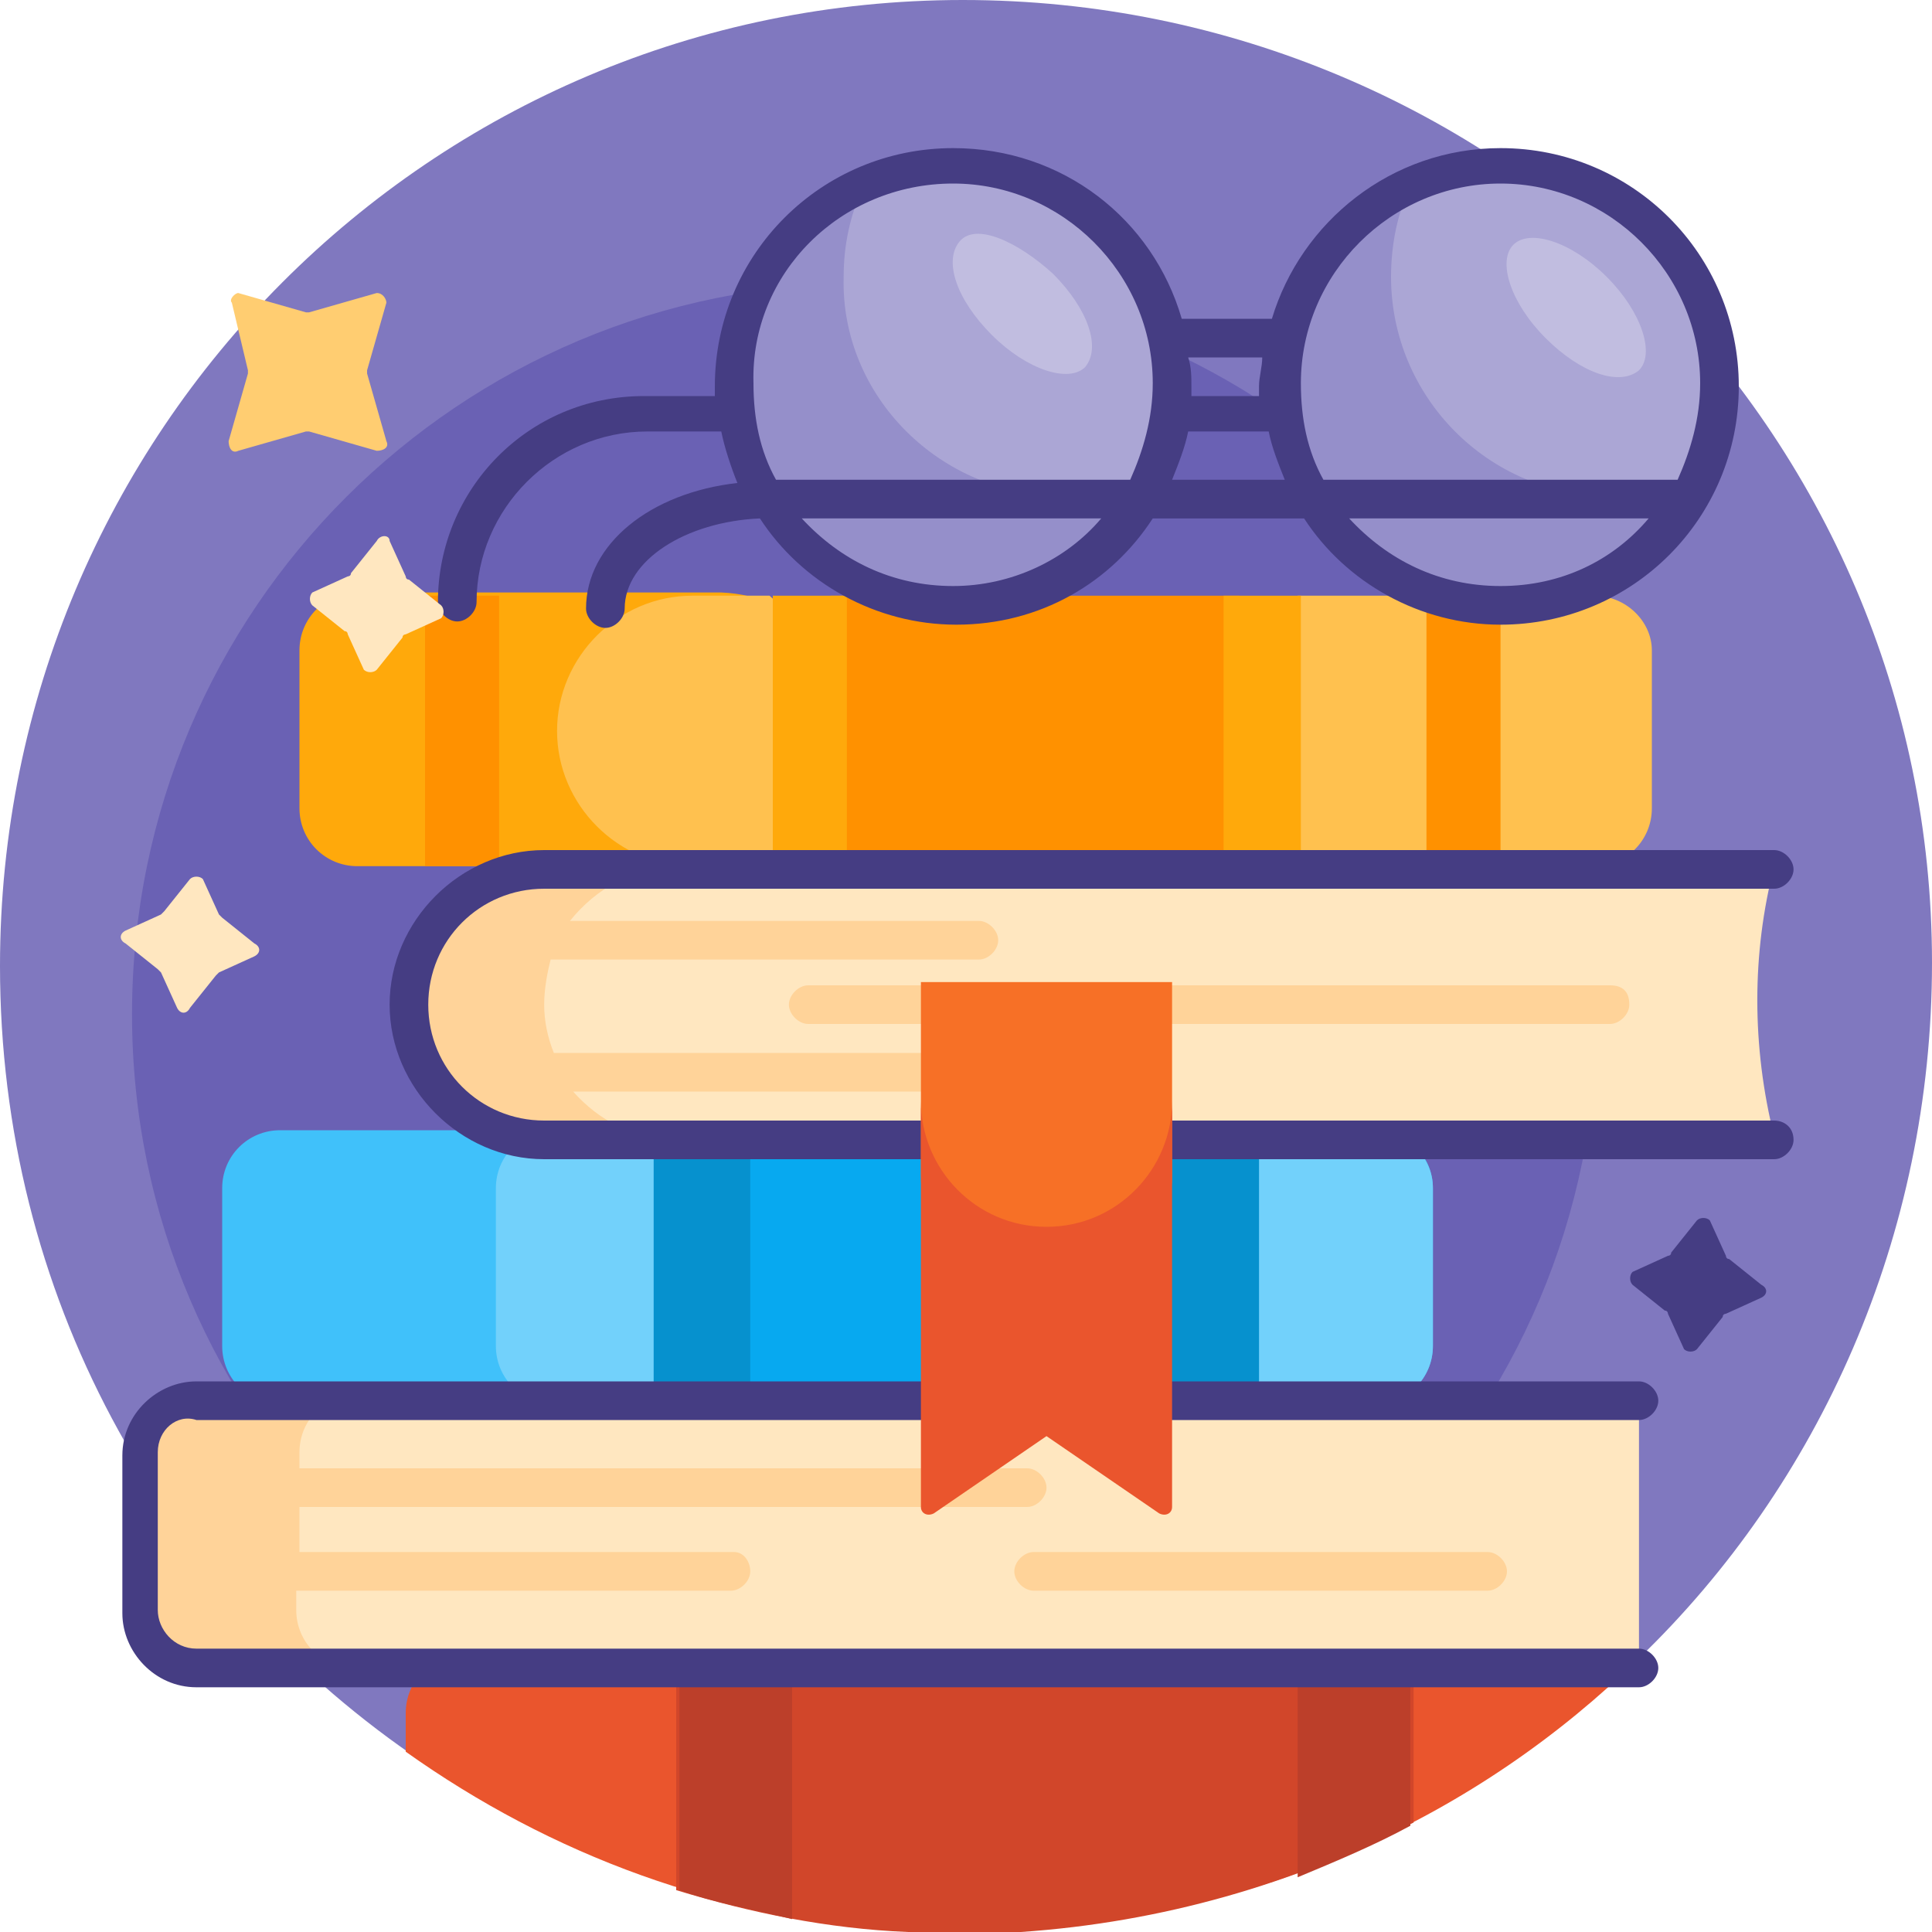<?xml version="1.0" encoding="utf-8"?>
<!-- Generator: Adobe Illustrator 25.4.1, SVG Export Plug-In . SVG Version: 6.00 Build 0)  -->
<svg version="1.1" id="Capa_1" xmlns="http://www.w3.org/2000/svg" xmlns:xlink="http://www.w3.org/1999/xlink" x="0px" y="0px"
	 width="60px" height="60px" viewBox="0 0 60 60" style="enable-background:new 0 0 60 60;" xml:space="preserve">
<style type="text/css">
	.st0{fill:#8078BF;}
	.st1{fill:#6A61B4;}
	.st2{fill:#EA552D;}
	.st3{fill:#D1462A;}
	.st4{fill:#BC3F2A;}
	.st5{fill:#ABA6D5;}
	.st6{fill:#958FCA;}
	.st7{fill:#FFCD71;}
	.st8{fill:#40C1FA;}
	.st9{fill:#72D1FB;}
	.st10{fill:#07A9F0;}
	.st11{fill:#0691CE;}
	.st12{fill:#FFA90B;}
	.st13{fill:#FFC14F;}
	.st14{fill:#FF9100;}
	.st15{fill:#FFE7C0;}
	.st16{fill:#453D83;}
	.st17{fill:#C1BDE0;}
	.st18{fill:#FFD399;}
	.st19{fill:#F77026;}
</style>
<g>
	<path class="st0" d="M50.9,51.5c-2.7,2.6-6.2,4-9.9,4h-25c-1.1,0-2.2-0.3-3.2-1C5,49.1,0,40.2,0,30C0,13.4,13.4,0,29.9,0
		C46.5,0,60,13.4,60,29.9C60,38.4,56.5,46.1,50.9,51.5z"/>
	<path class="st1" d="M49.6,31.5c0,12.6-10.2,22.7-22.7,22.7S4.1,44.1,4.1,31.5S14.3,8.8,26.8,8.8S49.6,19,49.6,31.5z"/>
	<path class="st2" d="M50.9,51.5c-5,4.9-11.7,8-19.2,8.4h-3.5c-5.8-0.3-11.1-2.3-15.6-5.5v-1.2c0-1,0.8-1.8,1.8-1.8H50.9z"/>
	<path class="st3" d="M43.9,56.6c-3.7,1.9-7.8,3.1-12.2,3.4h-3.5c-2.5-0.1-4.9-0.6-7.2-1.3v-7.1h22.9V56.6z"/>
	<path class="st4" d="M43.8,51.6v5.1c-1.1,0.6-2.3,1.1-3.5,1.6v-6.6H43.8z M21.1,58.7c1.1,0.4,2.3,0.6,3.5,0.9v-8h-3.5V58.7z"/>
	<path class="st5" d="M36.4,12c0,3.8-3.1,6.8-6.8,6.8s-6.8-3.1-6.8-6.8s3.1-6.8,6.8-6.8C33.3,5.2,36.4,8.2,36.4,12z M46.6,5.2
		c-3.8,0-6.8,3.1-6.8,6.8s3.1,6.8,6.8,6.8s6.8-3.1,6.8-6.8S50.4,5.2,46.6,5.2z"/>
	<path class="st6" d="M33,15.4c1,0,2-0.2,2.8-0.6c-1.1,2.4-3.5,4-6.2,4c-3.8,0-6.8-3.1-6.8-6.8c0-2.8,1.6-5.1,4-6.2
		c-0.4,0.9-0.6,1.8-0.6,2.8C26.1,12.3,29.2,15.4,33,15.4z M50,15.4c-3.8,0-6.8-3.1-6.8-6.8c0-1,0.2-2,0.6-2.8c-2.4,1.1-4,3.5-4,6.2
		c0,3.8,3.1,6.8,6.8,6.8c2.8,0,5.1-1.6,6.2-4C52,15.2,51,15.4,50,15.4z"/>
	<path class="st7" d="M12,13.7c0.1,0.2-0.1,0.3-0.3,0.3l-2.1-0.6c0,0-0.1,0-0.1,0L7.4,14c-0.2,0.1-0.3-0.1-0.3-0.3l0.6-2.1
		c0,0,0-0.1,0-0.1L7.2,9.4C7.1,9.3,7.3,9.1,7.4,9.1l2.1,0.6c0,0,0.1,0,0.1,0l2.1-0.6C11.9,9.1,12,9.3,12,9.4l-0.6,2.1
		c0,0,0,0.1,0,0.1L12,13.7z"/>
	<path class="st8" d="M44.5,36.9v4.9c0,1-0.8,1.8-1.8,1.8h-34c-1,0-1.8-0.8-1.8-1.8v-4.9c0-1,0.8-1.8,1.8-1.8h34
		C43.7,35.1,44.5,35.9,44.5,36.9z"/>
	<path class="st9" d="M44.5,36.9v4.9c0,1-0.8,1.8-1.8,1.8H17.2c-1,0-1.8-0.8-1.8-1.8v-4.9c0-1,0.8-1.8,1.8-1.8h25.5
		C43.7,35.2,44.5,35.9,44.5,36.9z"/>
	<path class="st10" d="M38.2,35.2v8.4H21.6v-8.4H38.2z"/>
	<path class="st11" d="M23.3,43.6h-3v-8.4h3V43.6z M39.1,35.2h-3v8.4h3V35.2z"/>
	<path class="st12" d="M26.7,22.7c0,2.3-1.9,4.2-4.2,4.2H11.1c-1,0-1.8-0.8-1.8-1.8v-4.9c0-1,0.8-1.8,1.8-1.8h11.3
		C24.8,18.5,26.7,20.4,26.7,22.7z"/>
	<path class="st13" d="M51.3,20.2v4.9c0,1-0.8,1.8-1.8,1.8H21.5c-2.3,0-4.2-1.9-4.2-4.2s1.9-4.2,4.2-4.2h2.4l1.2,1.1h14.3l0.9-1.1
		h9.2C50.5,18.5,51.3,19.3,51.3,20.2L51.3,20.2z"/>
	<path class="st14" d="M38.5,18.5v8.4H25.8v-8.4H38.5z M15.5,18.5v8.4h-2.3v-8.4H15.5z M46.6,18.5v8.4h-2.3v-8.4H46.6z"/>
	<path class="st12" d="M26.3,18.5v8.4h-2.3v-8.4H26.3z M40.4,18.5v8.4H38v-8.4H40.4z"/>
	<path class="st15" d="M6.1,43.3h44.8v8.4H6.1c-1,0-1.8-0.8-1.8-1.8v-4.9C4.3,44.1,5.1,43.3,6.1,43.3z M16.9,26.9
		c-2.3,0-4.2,1.9-4.2,4.2c0,2.3,1.9,4.2,4.2,4.2h38.2c-0.7-2.8-0.7-5.7,0-8.4H16.9z"/>
	<path class="st16" d="M46.6,4.6c-3.4,0-6.2,2.3-7.1,5.3h-2.8c-0.9-3.1-3.7-5.3-7.1-5.3c-4.1,0-7.4,3.3-7.4,7.4c0,0.1,0,0.2,0,0.3
		h-2.2c-3.6,0-6.4,2.9-6.4,6.4c0,0.3,0.3,0.6,0.6,0.6c0.3,0,0.6-0.3,0.6-0.6c0-2.9,2.4-5.3,5.3-5.3h2.3c0,0,0,0,0,0
		c0.1,0.5,0.3,1.1,0.5,1.6c-2.7,0.3-4.7,1.9-4.7,3.9c0,0.3,0.3,0.6,0.6,0.6s0.6-0.3,0.6-0.6c0-1.5,1.9-2.7,4.2-2.8
		c1.3,2,3.6,3.3,6.1,3.3c2.6,0,4.8-1.3,6.1-3.3h4.7c1.3,2,3.6,3.3,6.1,3.3c4.1,0,7.4-3.3,7.4-7.4S50.7,4.6,46.6,4.6L46.6,4.6z
		 M46.6,5.7c3.4,0,6.2,2.8,6.2,6.2c0,1.1-0.3,2.1-0.7,3h-11c-0.5-0.9-0.7-1.9-0.7-3C40.4,8.5,43.2,5.7,46.6,5.7z M39.2,11.1
		c0,0.3-0.1,0.6-0.1,0.9c0,0.1,0,0.2,0,0.3H37c0-0.1,0-0.2,0-0.3c0-0.3,0-0.6-0.1-0.9H39.2z M29.6,5.7c3.4,0,6.2,2.8,6.2,6.2
		c0,1.1-0.3,2.1-0.7,3h-11c-0.5-0.9-0.7-1.9-0.7-3C23.3,8.5,26.1,5.7,29.6,5.7z M29.6,18.2c-1.9,0-3.5-0.8-4.7-2.1h9.3
		C33.1,17.4,31.4,18.2,29.6,18.2z M36.4,14.9c0.2-0.5,0.4-1,0.5-1.5h2.5c0.1,0.5,0.3,1,0.5,1.5H36.4z M46.6,18.2
		c-1.9,0-3.5-0.8-4.7-2.1h9.3C50.1,17.4,48.5,18.2,46.6,18.2z"/>
	<path class="st17" d="M32.7,8.5c1.1,1.1,1.5,2.3,1,2.9c-0.5,0.5-1.8,0.1-2.9-1s-1.5-2.3-1-2.9S31.6,7.5,32.7,8.5z M47,7.6
		c-0.5,0.5-0.1,1.8,1,2.9c1.1,1.1,2.3,1.5,2.9,1c0.5-0.5,0.1-1.8-1-2.9C48.8,7.5,47.5,7.1,47,7.6z"/>
	<path class="st15" d="M12.1,16.8l0.5,1.1c0,0,0,0.1,0.1,0.1l1,0.8c0.1,0.1,0.1,0.3,0,0.4l-1.1,0.5c0,0-0.1,0-0.1,0.1l-0.8,1
		c-0.1,0.1-0.3,0.1-0.4,0l-0.5-1.1c0,0,0-0.1-0.1-0.1l-1-0.8c-0.1-0.1-0.1-0.3,0-0.4l1.1-0.5c0,0,0.1,0,0.1-0.1l0.8-1
		C11.8,16.6,12.1,16.6,12.1,16.8z M5.9,27.3l-0.8,1c0,0-0.1,0.1-0.1,0.1l-1.1,0.5c-0.2,0.1-0.2,0.3,0,0.4l1,0.8c0,0,0.1,0.1,0.1,0.1
		l0.5,1.1c0.1,0.2,0.3,0.2,0.4,0l0.8-1c0,0,0.1-0.1,0.1-0.1l1.1-0.5c0.2-0.1,0.2-0.3,0-0.4l-1-0.8c0,0-0.1-0.1-0.1-0.1l-0.5-1.1
		C6.2,27.2,6,27.2,5.9,27.3z"/>
	<path class="st16" d="M54.7,40.3l-1.1,0.5c0,0-0.1,0-0.1,0.1l-0.8,1c-0.1,0.1-0.3,0.1-0.4,0l-0.5-1.1c0,0,0-0.1-0.1-0.1l-1-0.8
		c-0.1-0.1-0.1-0.3,0-0.4l1.1-0.5c0,0,0.1,0,0.1-0.1l0.8-1c0.1-0.1,0.3-0.1,0.4,0l0.5,1.1c0,0,0,0.1,0.1,0.1l1,0.8
		C54.9,40,54.9,40.2,54.7,40.3z"/>
	<path class="st18" d="M12.7,31.1c0-2.3,1.9-4.2,4.2-4.2h4.2c-1.4,0-2.6,0.7-3.4,1.7h12.7c0.3,0,0.6,0.3,0.6,0.6
		c0,0.3-0.3,0.6-0.6,0.6H17.1c-0.1,0.4-0.2,0.9-0.2,1.4c0,0.5,0.1,1,0.3,1.5h13.2c0.3,0,0.6,0.3,0.6,0.6c0,0.3-0.3,0.6-0.6,0.6H17.8
		c0.8,0.9,1.9,1.5,3.3,1.5h-4.2C14.5,35.3,12.7,33.5,12.7,31.1z M50,30.6H25.1c-0.3,0-0.6,0.3-0.6,0.6c0,0.3,0.3,0.6,0.6,0.6H50
		c0.3,0,0.6-0.3,0.6-0.6C50.6,30.8,50.4,30.6,50,30.6z M46.2,48.2H32.1c-0.3,0-0.6,0.3-0.6,0.6s0.3,0.6,0.6,0.6h14.1
		c0.3,0,0.6-0.3,0.6-0.6S46.5,48.2,46.2,48.2L46.2,48.2z M22.8,48.2H9.3v-1.4h22.6c0.3,0,0.6-0.3,0.6-0.6c0-0.3-0.3-0.6-0.6-0.6H9.3
		v-0.5c0-1,0.8-1.8,1.8-1.8H6.1c-1,0-1.8,0.8-1.8,1.8V50c0,1,0.8,1.8,1.8,1.8H11c-1,0-1.8-0.8-1.8-1.8v-0.6h13.5
		c0.3,0,0.6-0.3,0.6-0.6S23.1,48.2,22.8,48.2z"/>
	<path class="st16" d="M4.9,45.1V50c0,0.6,0.5,1.2,1.2,1.2h44.8c0.3,0,0.6,0.3,0.6,0.6c0,0.3-0.3,0.6-0.6,0.6H6.1
		c-1.3,0-2.3-1.1-2.3-2.3v-4.9c0-1.3,1.1-2.3,2.3-2.3h44.8c0.3,0,0.6,0.3,0.6,0.6c0,0.3-0.3,0.6-0.6,0.6H6.1
		C5.5,43.9,4.9,44.4,4.9,45.1z M55.1,34.8H16.9c-2,0-3.6-1.6-3.6-3.6s1.6-3.6,3.6-3.6h38.2c0.3,0,0.6-0.3,0.6-0.6
		c0-0.3-0.3-0.6-0.6-0.6H16.9c-2.6,0-4.8,2.2-4.8,4.8s2.2,4.8,4.8,4.8h38.2c0.3,0,0.6-0.3,0.6-0.6C55.7,35,55.4,34.8,55.1,34.8z"/>
	<path class="st19" d="M28.6,36.5v-6h7.8v6c0,2.1-1.7,3.9-3.9,3.9C30.3,40.4,28.6,38.7,28.6,36.5L28.6,36.5z"/>
	<path class="st2" d="M36.4,34.2v12.6c0,0.2-0.2,0.3-0.4,0.2l-3.5-2.4L29,47c-0.2,0.1-0.4,0-0.4-0.2V34.2c0,2.1,1.7,3.9,3.9,3.9
		S36.4,36.3,36.4,34.2L36.4,34.2z"/>
</g>
</svg>

